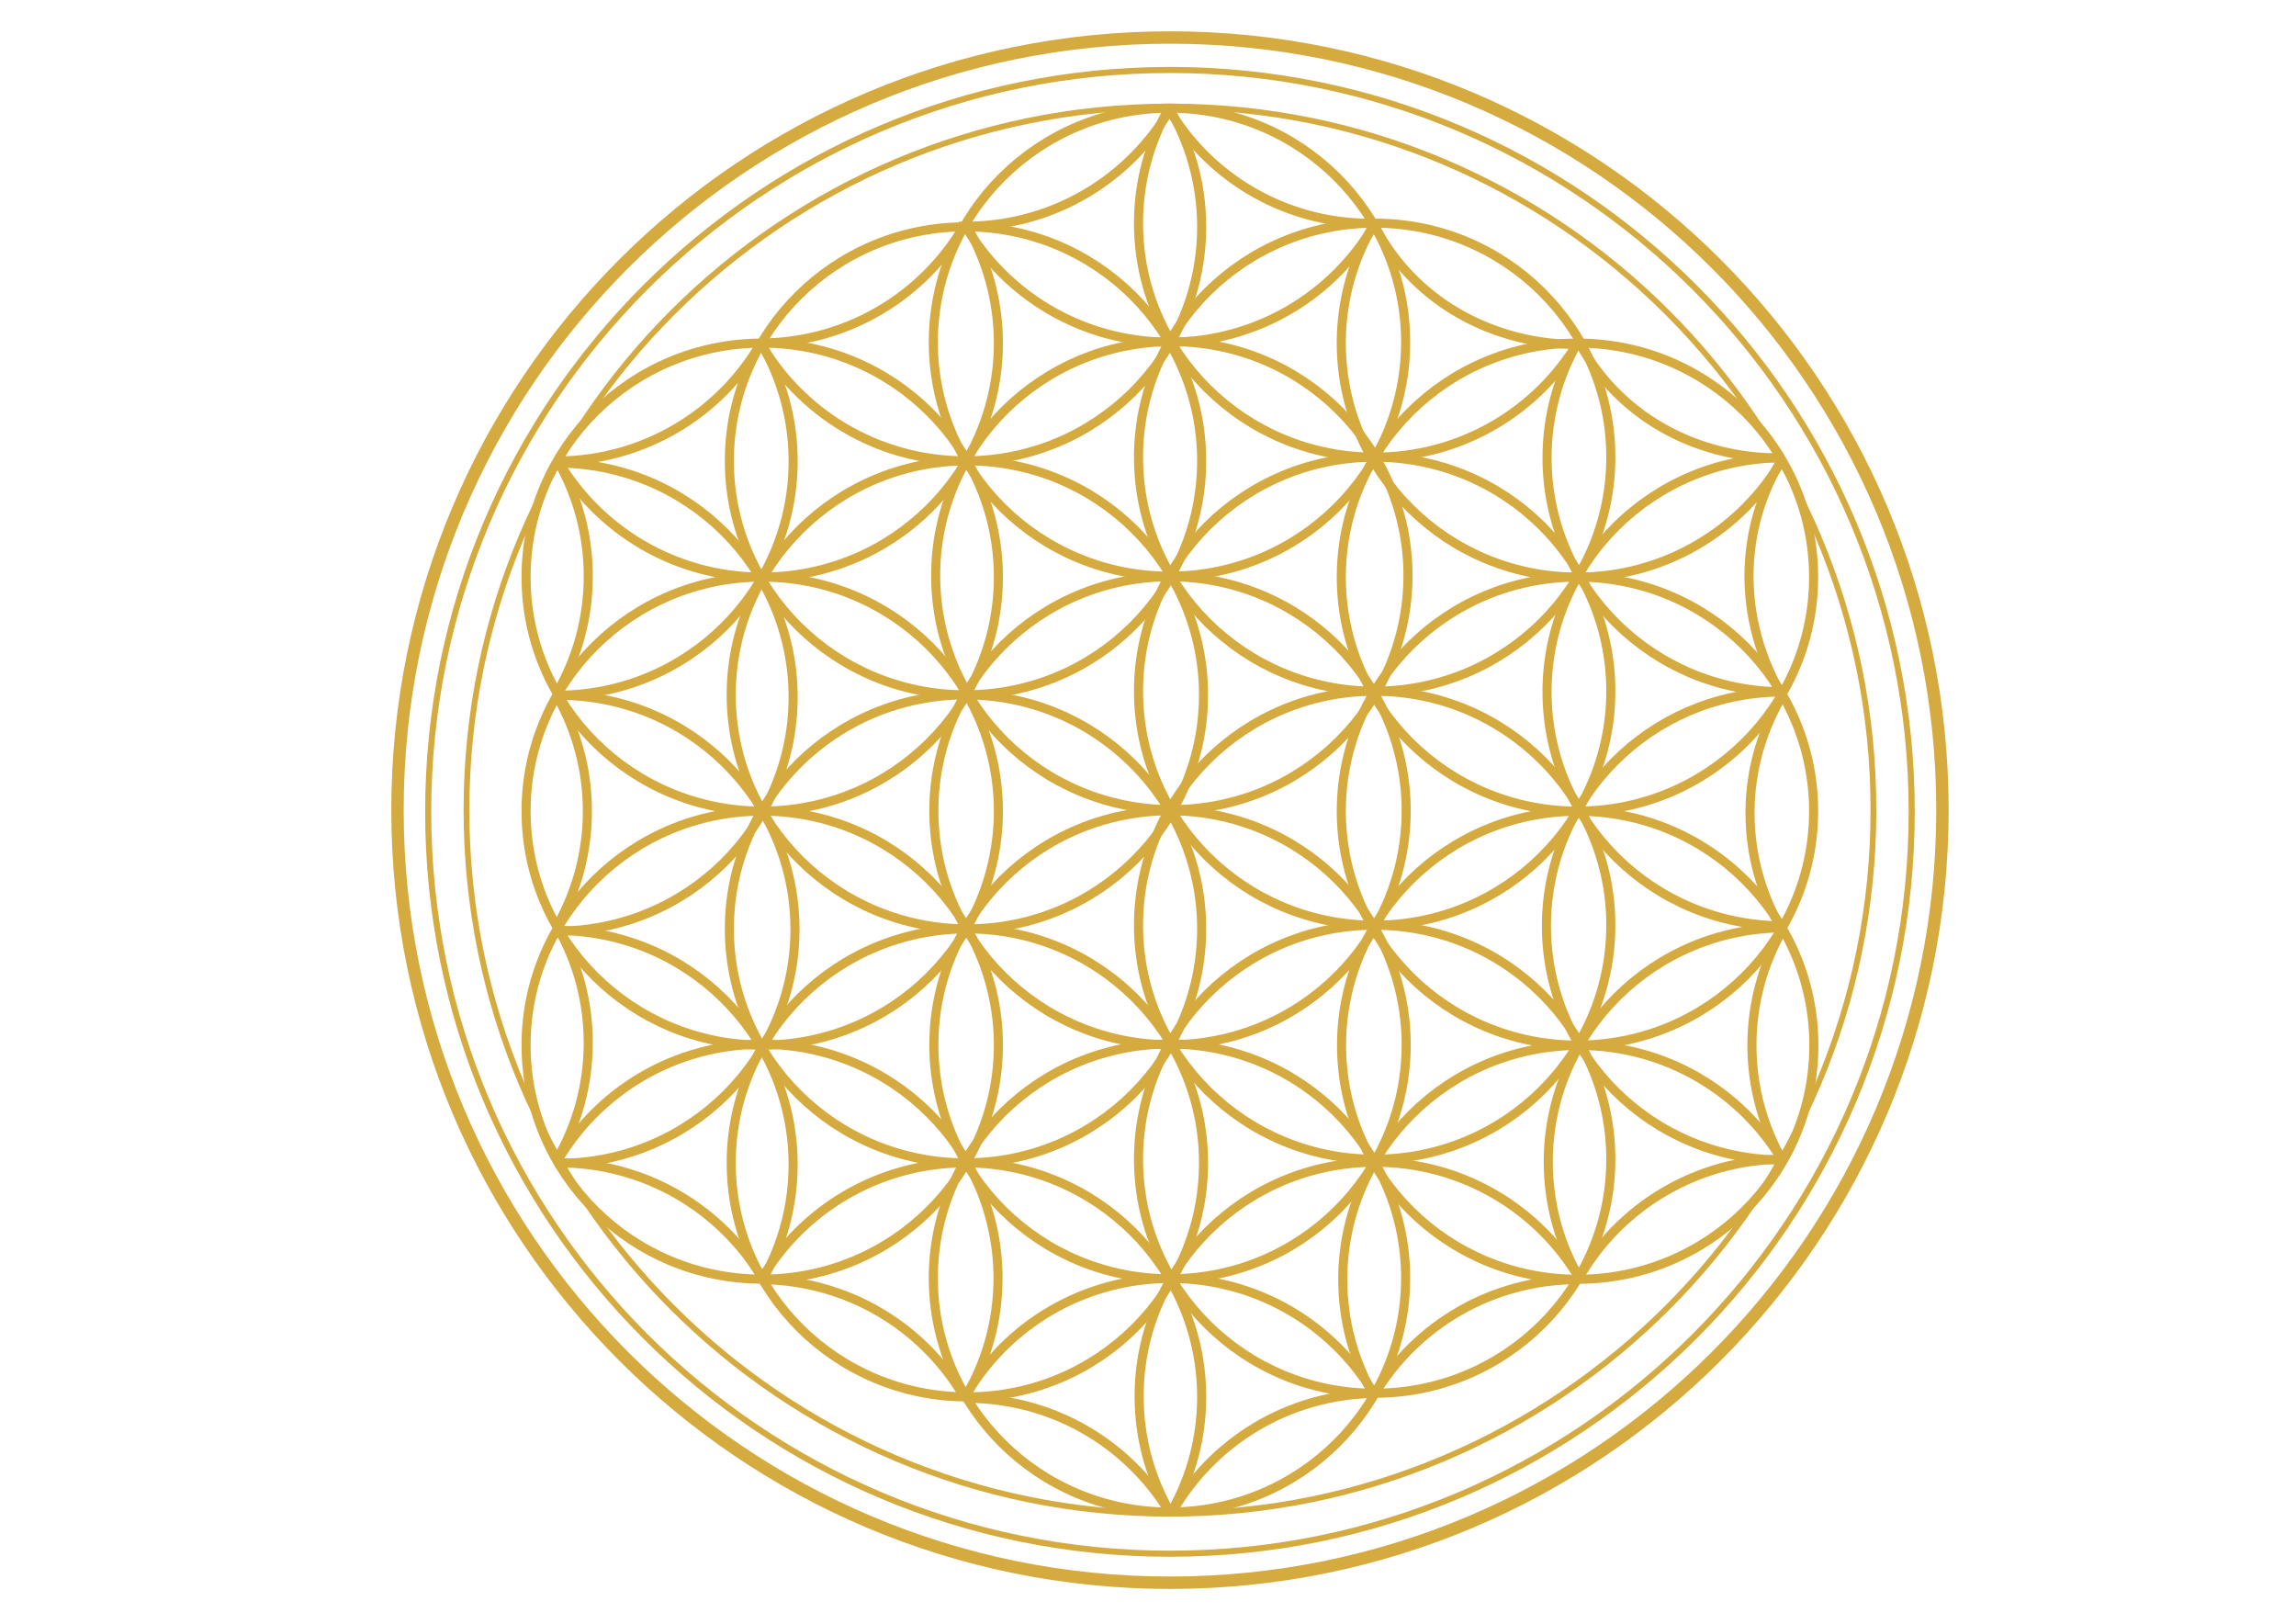 <?xml version="1.0" encoding="UTF-8"?>
<svg data-bbox="145.75 13.75 566.5 566.5" xmlns="http://www.w3.org/2000/svg" viewBox="0 0 841.89 595.28" data-type="ugc">
    <g>
        <switch>
            <g stroke="#D5AA3F">
                <g stroke-width="3.332">
                    <path d="M515.613 297.24c0 47.382-38.769 85.793-86.593 85.793-47.824 0-86.593-38.41-86.593-85.793 0-47.382 38.769-85.793 86.593-85.793 47.824 0 86.593 38.41 86.593 85.793z" fill="none"/>
                    <path d="M515.614 383.04c0 47.382-38.77 85.793-86.594 85.793-47.825 0-86.594-38.41-86.594-85.793 0-47.382 38.77-85.793 86.594-85.793 47.825 0 86.594 38.41 86.594 85.793z" fill="none"/>
                    <path d="M515.414 125.44c0 47.383-38.77 85.794-86.594 85.794-47.825 0-86.594-38.411-86.594-85.794 0-47.383 38.77-85.794 86.594-85.794 47.825 0 86.594 38.411 86.594 85.794z" fill="none"/>
                    <path d="M665.013 297.37c0 47.382-38.769 85.793-86.593 85.793-47.824 0-86.593-38.41-86.593-85.793 0-47.382 38.769-85.793 86.593-85.793 47.824 0 86.593 38.41 86.593 85.793z" fill="none"/>
                    <path d="M441.303 254.75c0 47.382-38.769 85.793-86.593 85.793-47.824 0-86.593-38.41-86.593-85.793 0-47.382 38.769-85.793 86.593-85.793 47.824 0 86.593 38.41 86.593 85.793z" fill="none"/>
                    <path d="M440.623 340.54c0 47.381-38.769 85.791-86.593 85.791-47.824 0-86.593-38.41-86.593-85.791s38.769-85.791 86.593-85.791c47.824 0 86.593 38.41 86.593 85.791z" fill="none"/>
                    <path d="M590.654 253.4c0 47.383-38.77 85.794-86.594 85.794-47.825 0-86.594-38.411-86.594-85.794 0-47.383 38.77-85.794 86.594-85.794 47.825 0 86.594 38.411 86.594 85.794z" fill="none"/>
                    <path d="M515.414 468.54c0 47.382-38.77 85.793-86.594 85.793-47.825 0-86.594-38.41-86.594-85.793 0-47.382 38.77-85.793 86.594-85.793 47.825 0 86.594 38.41 86.594 85.793z" fill="none"/>
                    <path d="M590.654 339.2c0 47.381-38.77 85.791-86.594 85.791-47.825 0-86.594-38.41-86.594-85.791s38.77-85.791 86.594-85.791c47.825 0 86.594 38.41 86.594 85.791z" fill="none"/>
                    <path d="M366.084 297.37c0 47.382-38.77 85.793-86.594 85.793-47.825 0-86.594-38.41-86.594-85.793 0-47.382 38.77-85.793 86.594-85.793 47.825 0 86.594 38.41 86.594 85.793z" fill="none"/>
                    <path d="M516.274 211.03c0 47.382-38.77 85.792-86.594 85.792-47.825 0-86.594-38.41-86.594-85.792 0-47.382 38.77-85.792 86.594-85.792 47.825 0 86.594 38.41 86.594 85.792z" fill="none"/>
                    <path d="M440.623 168.95c0 47.382-38.769 85.793-86.593 85.793-47.824 0-86.593-38.41-86.593-85.793 0-47.382 38.769-85.793 86.593-85.793 47.824 0 86.593 38.41 86.593 85.793z" fill="none"/>
                    <path d="M590.654 167.61c0 47.382-38.77 85.793-86.594 85.793-47.825 0-86.594-38.41-86.594-85.793 0-47.382 38.77-85.793 86.594-85.793 47.825 0 86.594 38.41 86.594 85.793z" fill="none"/>
                    <path d="M590.654 424.99c0 47.382-38.77 85.793-86.594 85.793-47.825 0-86.594-38.41-86.594-85.793 0-47.382 38.77-85.793 86.594-85.793 47.825 0 86.594 38.41 86.594 85.793z" fill="none"/>
                    <path d="M441.31 426.33c0 47.383-38.769 85.795-86.594 85.795-47.824 0-86.593-38.412-86.593-85.795 0-47.379 38.77-85.791 86.593-85.791 47.825 0 86.594 38.412 86.594 85.791z" fill="none"/>
                    <path d="M665.013 211.58c0 47.382-38.769 85.793-86.593 85.793-47.824 0-86.593-38.41-86.593-85.793 0-47.382 38.769-85.793 86.593-85.793 47.824 0 86.593 38.41 86.593 85.793z" fill="none"/>
                    <path d="M665.103 383.21c0 47.382-38.769 85.793-86.593 85.793-47.824 0-86.593-38.41-86.593-85.793 0-47.382 38.769-85.793 86.593-85.793 47.824 0 86.593 38.41 86.593 85.793z" fill="none"/>
                    <path d="M366.085 383.16c0 47.381-38.77 85.791-86.595 85.791-47.825 0-86.595-38.41-86.595-85.791s38.77-85.791 86.595-85.791c47.825 0 86.595 38.41 86.595 85.791z" fill="none"/>
                    <path d="M366.085 211.58c0 47.382-38.77 85.793-86.595 85.793-47.825 0-86.595-38.41-86.595-85.793 0-47.382 38.77-85.793 86.595-85.793 47.825 0 86.595 38.41 86.595 85.793z" fill="none"/>
                    <path d="M653.37 168.77c-14.984 25.596-42.939 42.81-74.957 42.81-47.825 0-86.593-38.412-86.593-85.794 0-16.073 4.461-31.115 12.225-43.974" fill="none"/>
                    <path d="M428.72 39.713c7.566 12.742 11.907 27.592 11.907 43.446 0 47.383-38.768 85.794-86.593 85.794-32.542 0-60.891-17.784-75.687-44.077" fill="none"/>
                    <path d="M578.83 125.12c-15.03 25.418-42.888 42.487-74.77 42.487-47.824 0-86.593-38.41-86.593-85.793 0-15.101 3.938-29.291 10.852-41.616" fill="none"/>
                    <path d="M204.53 168.75a63.42 63.42 0 0 1-.461-.798" fill="none"/>
                    <path d="M354.26 82.476c7.516 12.711 11.825 27.511 11.825 43.307 0 47.382-38.77 85.793-86.594 85.793-32.023 0-59.986-17.221-74.969-42.825" fill="none"/>
                    <path d="M279.19 126.12c7.399 12.637 11.635 27.319 11.635 42.98 0 47.382-38.77 85.793-86.594 85.793-.377 0-.753-.002-1.129-.006" fill="none"/>
                    <path d="m203.55 169.78.678-.003c47.824 0 86.593 38.41 86.593 85.792 0 47.381-38.769 85.792-86.593 85.792-.227 0-.453 0-.678-.002" fill="none"/>
                    <path d="M279.26 468.82c15.03-25.42 42.888-42.494 74.772-42.494 47.824 0 86.593 38.412 86.593 85.795 0 14.807-3.785 28.736-10.45 40.893" fill="none"/>
                    <path d="M204.33 425.76c14.968-25.658 42.962-42.926 75.027-42.926 47.825 0 86.594 38.41 86.594 85.791 0 15.873-4.35 30.74-11.935 43.494" fill="none"/>
                    <path d="m204.23 254.9.68-.002c47.824 0 86.594 38.411 86.594 85.792 0 47.383-38.77 85.795-86.594 85.795-.228 0-.454-.002-.68-.004" fill="none"/>
                    <path d="M204.23 341.13c47.824 0 86.594 38.41 86.594 85.791 0 15.314-4.048 29.691-11.146 42.137" fill="none"/>
                    <path d="M353.89 512.04c14.907-25.893 43.03-43.346 75.271-43.346 31.778 0 59.559 16.959 74.622 42.242" fill="none"/>
                    <path d="M429.17 554.61c-7.302-12.578-11.479-27.162-11.479-42.715 0-47.381 38.769-85.793 86.593-85.793 32.017 0 59.975 17.215 74.958 42.811" fill="none"/>
                    <path d="M503.09 510.46c-6.835-12.273-10.727-26.383-10.727-41.393 0-47.381 38.771-85.793 86.596-85.793 31.874 0 59.729 17.063 74.76 42.473" fill="none"/>
                    <path d="m654.09 425.28-.453.002c-47.825 0-86.596-38.412-86.596-85.793 0-46.934 38.04-85.065 85.238-85.783" fill="none"/>
                    <path d="M579.31 468.87c-7.374-12.623-11.596-27.279-11.596-42.914 0-47.381 38.771-85.793 86.595-85.793" fill="none"/>
                    <path d="M654.31 339.42h-.454c-47.824 0-86.594-38.41-86.594-85.791s38.77-85.793 86.594-85.793" fill="none"/>
                    <path d="M653.86 253.62c-47.824 0-86.594-38.411-86.594-85.793 0-15.566 4.185-30.163 11.5-42.75" fill="none"/>
                    <path d="M504.21 81.892c-14.878 26.004-43.064 43.551-75.388 43.551-32.158 0-60.222-17.366-75.157-43.149" fill="none"/>
                    <path d="M429.16 39.84c-14.942 25.757-42.992 43.103-75.129 43.103-.833 0-1.662-.012-2.489-.034" fill="none"/>
                    <path d="M504.06 81.815c-29.137.667-58.079-13.834-74.735-40.552a88.113 88.113 0 0 1-1.261-2.084" fill="none"/>
                    <path d="M580.32 126.28c-30.538.598-59.617-14.008-74.833-40.824a76.506 76.506 0 0 1-1.146-2.093" fill="none"/>
                    <path d="M653.86 167.83c-29.713.649-58.264-13.636-73.523-39.941a80.315 80.315 0 0 1-1.15-2.054" fill="none"/>
                    <path d="M653.63 341.28c-15.024-25.107-16.455-57.362-.935-84.784.402-.711.812-1.413 1.23-2.106" fill="none"/>
                    <path d="M653.86 255.64c-15.647-25.883-17.275-58.538-1.36-85.741.411-.703.833-1.399 1.264-2.086" fill="none"/>
                    <path d="M653.76 425.73c-7.232-12.535-11.368-27.051-11.368-42.521 0-15.434 4.114-29.914 11.313-42.426" fill="none"/>
                    <path d="M578.62 469.07c14.795-26.297 43.146-44.086 75.692-44.086" fill="none"/>
                    <path d="M504.2 510.86c15.134-24.992 42.749-41.717 74.307-41.717" fill="none"/>
                    <path d="M429.56 554.82c14.639-25.936 42.475-43.564 74.497-43.969" fill="none"/>
                    <path d="M354.48 512.64c31.556 0 59.169 16.723 74.304 41.711" fill="none"/>
                    <path d="M279.5 469.15c31.19.365 58.417 17.068 73.363 41.875" fill="none"/>
                    <path d="M204.91 426.33c31.806 0 59.608 16.99 74.663 42.309" fill="none"/>
                    <path d="M204.58 340.22c7.081 12.436 11.119 26.795 11.119 42.088 0 15.443-4.119 29.936-11.326 42.453" fill="none"/>
                    <path d="M204.09 254.98c7.186 12.504 11.292 26.973 11.292 42.391 0 15.243-4.011 29.553-11.044 41.958" fill="none"/>
                    <path d="M204.64 169.26c7.046 12.413 11.065 26.738 11.065 41.994 0 15.621-4.214 30.267-11.577 42.882" fill="none"/>
                    <path d="M279.3 125.25c-14.726 25.926-42.66 43.502-74.76 43.775" fill="none"/>
                    <path d="M353.35 83.054c-14.836 25.263-42.321 42.335-73.858 42.704" fill="none"/>
                </g>
                <path stroke-width="2.116" d="M686.95 296.99c0 142.46-115.5 257.96-257.96 257.96s-257.94-115.5-257.94-257.96S286.53 39.05 428.99 39.05s257.96 115.48 257.96 257.94z" fill="none"/>
                <path stroke-width="2.231" d="M700.98 297.63c0 150.2-121.79 271.99-271.99 271.99-150.21 0-271.98-121.79-271.98-271.99 0-150.21 121.76-271.98 271.98-271.98 150.2-.001 271.99 121.77 271.99 271.98z" fill="none"/>
                <path stroke-width="4.542" d="M712.25 296.99c0 156.42-126.83 283.26-283.26 283.26S145.75 453.41 145.75 296.99c0-156.43 126.81-283.24 283.24-283.24 156.42 0 283.26 126.81 283.26 283.24z" fill="none"/>
            </g>
        </switch>
    </g>
</svg>
